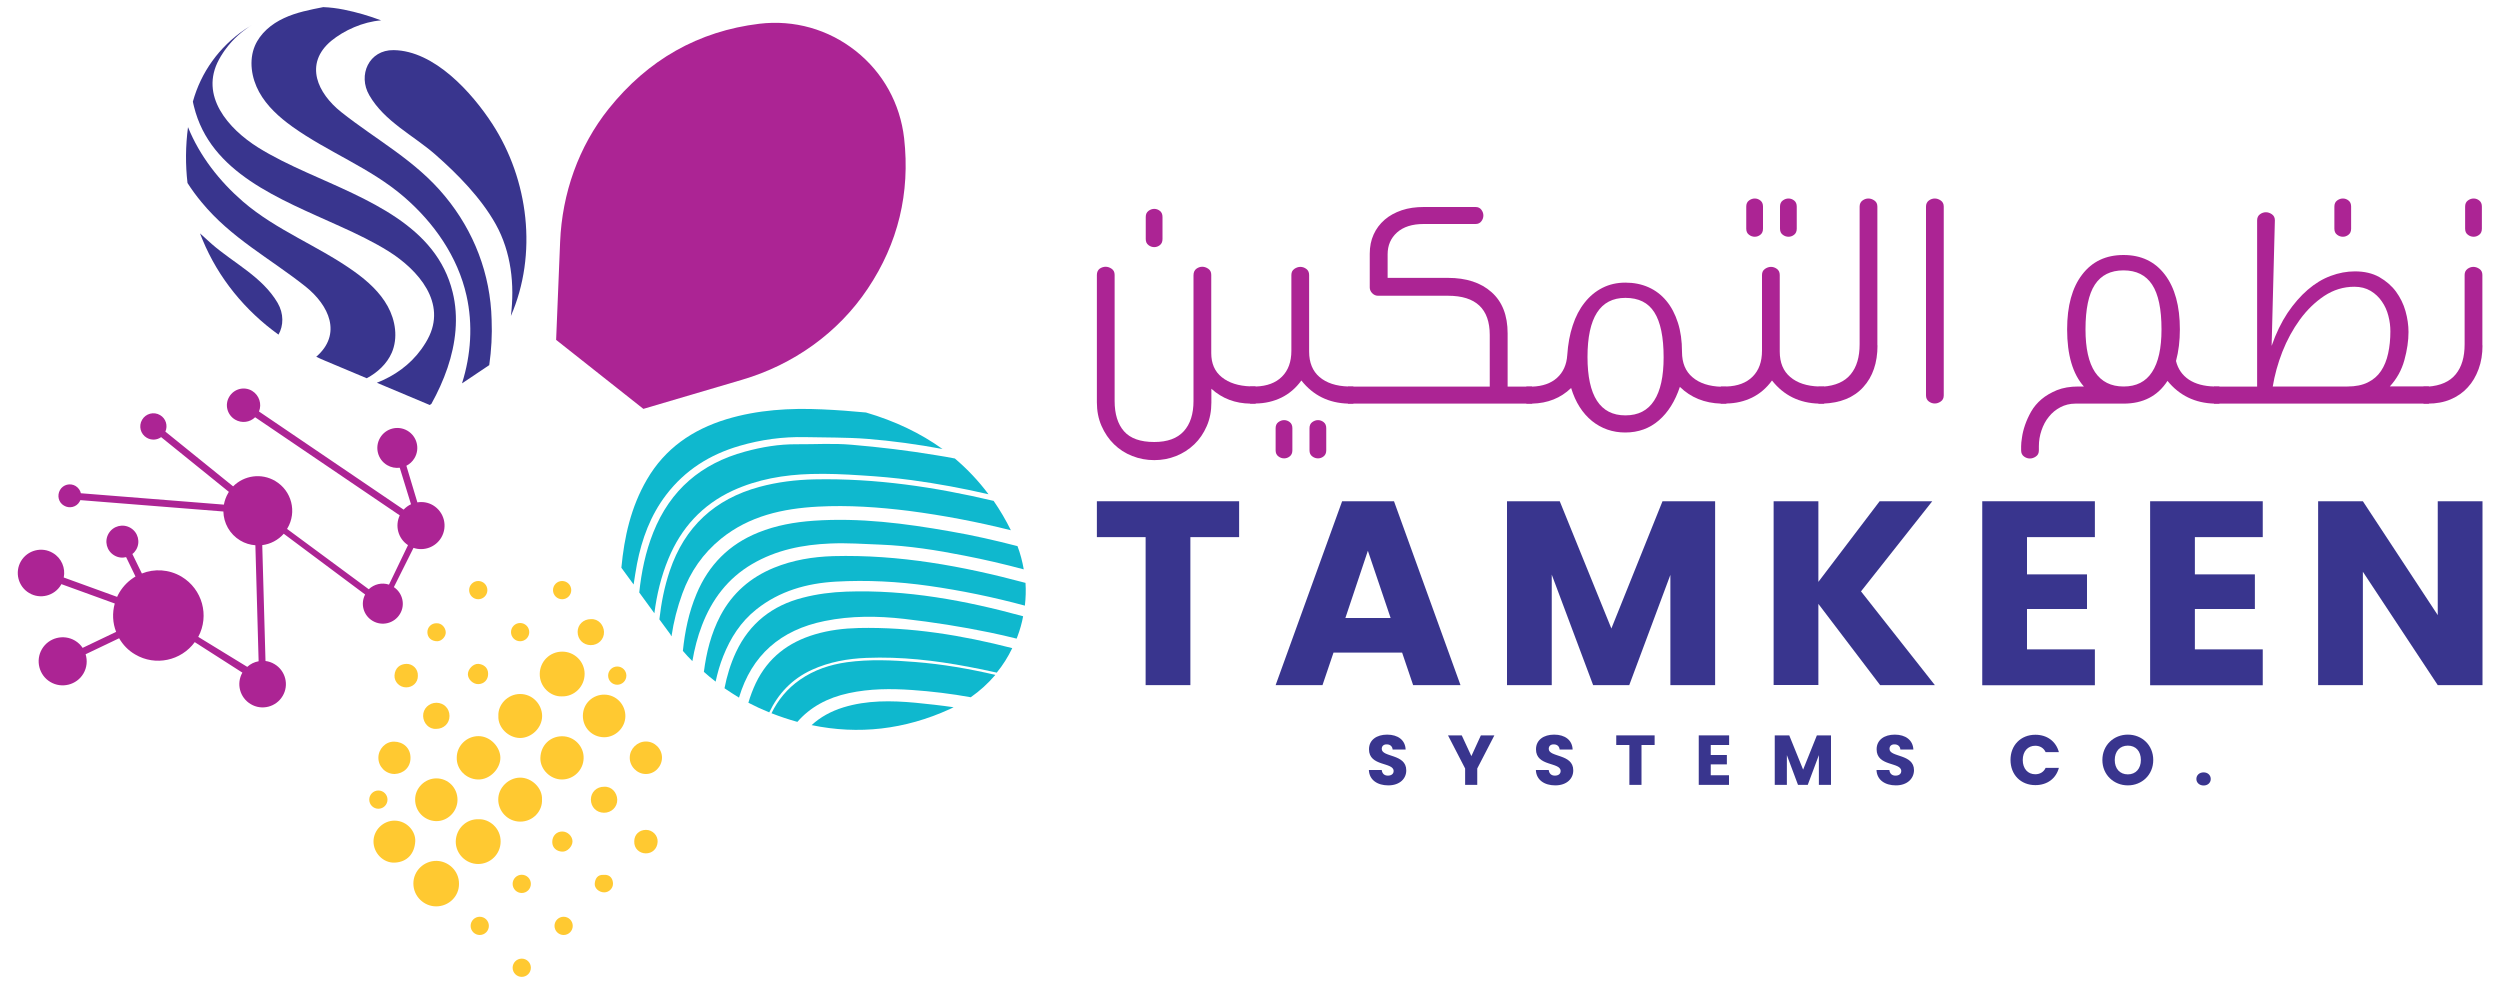 <?xml version="1.0" encoding="utf-8"?>
<!-- Generator: Adobe Illustrator 24.0.2, SVG Export Plug-In . SVG Version: 6.00 Build 0)  -->
<svg version="1.1" id="Layer_1" xmlns="http://www.w3.org/2000/svg" xmlns:xlink="http://www.w3.org/1999/xlink" x="0px" y="0px"
	 viewBox="0 0 2000 787.1" style="enable-background:new 0 0 2000 787.1;" xml:space="preserve">
<style type="text/css">
	.st0{fill:#AC2494;}
	.st1{fill:#0FB8CE;}
	.st2{fill:#39358E;}
	.st3{fill:#FFC931;}
</style>
<g>
	<g>
		<path class="st0" d="M486.9,87.1c-24.1,30.2-37.2,67.7-38.8,106.3l-3.2,78.5l69.8,55.2l79-23.3c40.9-12,76.9-37.5,100.5-72.9
			c24.3-36.3,34-76.5,29.1-120.3c-3.2-27.8-16.9-52.6-38.8-69.9c-21.9-17.3-49.2-25-77-21.7C558.7,24.9,518.3,47.8,486.9,87.1z"/>
		<g>
			<path class="st1" d="M506.9,467.6c0.8-5.5,1.7-11,2.7-16.5c3.9-20,10.8-38.8,23.3-55.2c15.1-19.8,35-32.3,58.7-39.2
				c17.1-5,34.6-7.4,52.5-7c16.6,0.4,33.2,0.1,49.7,1.4c20.2,1.6,40.3,4.4,60.2,8.1c-17.5-12.6-38-22.4-61.2-29.2
				c-11.6-1.1-23.3-2-35-2.5c-25.8-1.2-51.6,0.3-76.7,7.9c-27.1,8.3-49.1,23.3-63.6,48.3c-12.8,22-18.1,45.9-20.4,70.5L506.9,467.6z
				"/>
			<path class="st1" d="M534.7,447.1c10.2-24.8,27.1-43.3,51.5-54.6c19.8-9.1,41-12.7,62.6-13.3c13.3-0.4,26.7,0.2,40.1,1.1
				c13.5,0.8,27,2,40.4,3.8c20.7,2.8,41.2,6.6,61.5,11.3c-7.9-10.6-16.9-20.1-26.9-28.6c-5.1-1-10.2-1.9-15.4-2.7
				c-22.3-3.7-44.7-6.4-67.2-8.3c-14.6-1.3-29.3-0.3-44-0.4c-14.1-0.1-27.8,2.2-41.3,5.9c-35,9.5-59.8,30.6-73.4,64.7
				c-6.2,15.6-9.5,31.7-11.2,48l12.1,16.6C525.4,475.7,528.9,461.1,534.7,447.1z"/>
			<path class="st1" d="M537.2,509c1.7-11.6,4.6-23,8.7-34.2c6.3-17.4,16.5-32.1,30.9-43.8c22.6-18.3,49.5-24.2,77.6-25.7
				c24.3-1.3,48.6,0.4,72.7,3.4c27.6,3.6,54.8,8.8,81.6,15.5c-4.1-8.3-8.7-16.1-13.8-23.5c-47-11.1-94.5-18.2-143.2-17.2
				c-15,0.3-29.7,2.1-44.1,6c-35.8,9.7-59.9,31.9-71.8,67.2c-4.3,12.7-6.8,25.6-8.3,38.8l8.9,12.1
				C536.5,508.1,536.8,508.6,537.2,509z"/>
			<path class="st1" d="M561.6,500.2c7.9-20.6,20.6-37.5,40-48.9c19.4-11.4,40.7-15.6,62.7-16.5c13.3-0.6,26.7,0.4,40.1,0.9
				c22.6,0.9,44.9,4.4,67.1,8.8c16,3.1,31.9,6.8,47.5,11c-1.1-6.3-2.7-12.5-5-18.6c-17.8-4.6-35.7-8.7-53.8-11.8
				c-36.2-6.4-72.5-11.1-109.5-8.5c-15.2,1.1-29.9,3.7-44,9.4c-23.4,9.4-39.8,25.9-49.5,49.2c-6.2,14.7-9.3,30-10.9,45.5
				c2.4,2.8,4.9,5.6,7.6,8.2C555.6,519,558,509.5,561.6,500.2z"/>
			<path class="st1" d="M674.7,565.9c-10,3.1-18.5,7.8-25.4,14.2c37.6,7.8,74.4,3.6,110.3-12.7c1.1-0.5,2.3-1.1,3.3-1.6
				c-10.2-1.5-20.4-2.6-30.5-3.6C713,560.4,693.6,560.1,674.7,565.9z"/>
			<path class="st1" d="M677.4,529.8c-13.4,1.9-26.1,6.1-37.3,13.9c-10.4,7.2-17.8,16.4-22.9,26.9c6.9,2.7,13.8,5,20.7,6.9
				c10.1-11.6,23.8-19.3,41.2-23c16.7-3.6,33.5-3.7,50.6-2.5c15.8,1.1,31.4,3,46.9,5.8c7.3-5.1,13.9-11.1,19.7-17.9
				c-21.1-4.9-42.4-8.6-64.1-10.3C713.8,528.1,695.6,527.3,677.4,529.8z"/>
			<path class="st1" d="M687,502.4c-12,0.3-23.7,1.7-35.1,5.1c-21.2,6.3-37.5,18.6-47.3,39.1c-2.4,5.1-4.4,10.4-5.9,15.6
				c5.4,2.8,11,5.4,16.7,7.7c7.1-14.8,17.9-26.6,34-34c14-6.4,28.7-9,43.9-9.6c27.4-1.1,54.5,2,81.4,7.1c7.6,1.4,15.2,3,22.7,4.7
				c4.9-6,9-12.5,12.4-19.6C769.7,508.2,728.9,501.5,687,502.4z"/>
			<path class="st1" d="M677.2,473.3c-11.8,0.4-23.7,1.9-35.1,4.9c-24.2,6.2-42.4,20.3-53.3,43.5c-4.4,9.4-7.3,19.1-9.2,28.9
				c3.8,2.6,7.6,5.1,11.6,7.5c10.1-33.9,33.2-54.2,68.6-61.3c21.1-4.3,42.4-4.1,63.5-1.7c23,2.6,45.9,6.2,68.6,10.9
				c7.2,1.5,14.3,3.1,21.4,4.9c0.3-0.6,0.5-1.2,0.7-1.8c2-5.3,3.5-10.7,4.5-16.1C772.3,480.4,725.5,471.6,677.2,473.3z"/>
			<path class="st1" d="M666.6,444.9c-16.3,0.5-32.2,3.1-47.4,9.3c-18.8,7.7-33.3,20.2-42.9,38.4c-7.5,14.3-11.2,29.4-13.2,44.9
				c3,2.7,6.2,5.3,9.4,7.8c1.5-6.9,3.4-13.7,6.1-20.4c5.8-14.6,14-27.5,26.5-37.4c18.6-14.8,40.5-20.9,63.6-22.2
				c24.9-1.4,49.7-0.1,74.4,3.4c26,3.7,51.6,9,76.8,15.8c0.7-6.1,0.9-12.2,0.5-18.2C770,452.8,719.1,443.5,666.6,444.9z"/>
		</g>
		<g>
			<path class="st2" d="M169.4,195.2c-3.1-2.7-6.3-5.6-9.4-8.5c0.6,1.7,1.3,3.3,2,5c12.7,30.8,34.1,56.8,60.8,76
				c4.1-7.2,4.3-16.8-0.7-25.4C209.8,221.4,187.2,210.7,169.4,195.2z"/>
			<path class="st2" d="M161.3,161.8c23.6,28.7,54.6,44.8,83.1,67.4c9.5,7.6,16.8,17.1,19.2,26.9c2.4,10-0.2,20.3-10.6,29.3
				c2.4,1.2,4.9,2.3,7.3,3.3l33.1,13.9c8.6-4.6,16.1-11.5,20-20.4c5.1-11.8,3-25.8-3.2-37.1c-6.2-11.3-16-20.1-26.4-27.6
				c-28.8-20.7-62.5-33-89.5-56.3c-18.8-16.3-34.6-36.5-43.9-59.5c-2,15.2-2.1,30.1-0.4,44.7C153.4,151.7,157.2,156.9,161.3,161.8z"
				/>
			<path class="st2" d="M271.7,180.9c14,6.3,27.4,12.8,39.1,20.1c23.9,15,47.1,41.4,31.3,70.4c-1,1.8-2,3.6-3.2,5.3
				c-0.6,0.8-1.1,1.7-1.7,2.5c-9.1,12.6-21.6,21.5-35.7,27l0.2,0.1l42.1,17.7l1.3-0.9c5.1-9.2,9.5-18.8,12.9-28.8
				c6.6-19.5,9.1-40.5,4.1-60.6c-13-53.2-68.1-73.8-116.5-95.6c-14-6.3-27.4-12.8-39.1-20.1c-23.9-15-47.1-41.4-31.3-70.4
				c1-1.8,2-3.6,3.2-5.3c0.8-1.2,1.5-2.3,2.4-3.4c5.7-7.7,12.7-13.9,20.6-18.8c-1.4,0.8-2.8,1.7-4.2,2.6c-0.1,0.1-0.2,0.2-0.4,0.3
				c0,0,0,0-0.1,0c-0.3,0.2-0.6,0.4-0.9,0.6c-20.4,13.9-35,34.1-41.5,57.7c0.2,1.3,0.6,2.7,0.9,4
				C168.3,138.4,223.3,158.9,271.7,180.9z"/>
			<path class="st2" d="M207.3,73.6c6.2,11.3,16,20.1,26.4,27.6c28.7,20.6,62.5,33,89.5,56.3c24,20.7,43,47.8,50,79
				c5.2,23.1,3.6,47.5-3.6,70.2l21.8-14.6c1.7-12,2.4-24.1,1.9-36.3c-0.9-36.5-14.1-70.8-37.3-98.8c-23.6-28.7-54.6-44.8-83.1-67.4
				c-9.5-7.6-16.8-17.1-19.2-26.9c-2.5-10.3,0.3-20.9,11.4-30.1c10-8.2,25.2-15.2,39.8-16.3c-9.5-3.6-19.4-6.5-29.8-8.6
				c-5.5-1.1-11-1.8-16.5-2c-10.7,2.1-21.6,4.2-31.4,8.8c-10,4.6-19,12.1-23.3,22.2C199,48.3,201.1,62.3,207.3,73.6z"/>
			<path class="st2" d="M295.5,76.3c12.2,21,34.8,31.7,52.6,47.2c18,15.8,36.7,34.8,48.5,55.9c12.4,22.3,15.2,48.4,12.1,73.4
				c21.5-49.5,14.2-108.9-14.8-153.6c-16.3-25.1-46.4-58.7-79-59.1C295.2,39.8,286,60.1,295.5,76.3z"/>
		</g>
		<path class="st0" d="M155.8,513.7l38.1,24.4c-5,8.8-2.1,20,6.7,25.2c8.8,5.3,20.3,2.3,25.5-6.5c5.3-8.8,2.3-20.3-6.5-25.5
			c-2.3-1.4-4.8-2.2-7.2-2.5l-2.6-92.7c6.5-0.8,12.7-4,17.2-9.1l65.1,48.6c-3.9,7.5-1.4,16.7,6,21.1c7.6,4.5,17.4,2,21.9-5.6
			c4.4-7.3,2.1-16.7-4.9-21.4l15.7-31.4c8.3,2.8,17.6-0.5,22.2-8.2c5.3-9,2.4-20.5-6.6-25.9c-3.9-2.3-8.3-3-12.5-2.3l-8.8-29.3
			c2.6-1.3,4.9-3.4,6.5-6.1c4.5-7.6,2-17.4-5.6-21.9c-7.6-4.5-17.4-2-21.9,5.6c-4.5,7.6-2,17.4,5.6,21.9c3.2,1.9,6.7,2.5,10.1,2.1
			l9,29.2c-2.2,1-4.2,2.5-5.9,4.3l-115.7-78.5c2.4-6,0.2-13-5.5-16.5c-6.3-3.8-14.5-1.7-18.3,4.7c-3.8,6.3-1.7,14.5,4.7,18.3
			c5.3,3.1,11.8,2.2,16-1.9l115.7,78.5c-4,8.4-1.3,18.6,6.6,23.8l-15.2,31.6c-5.7-1.9-11.9-0.4-16.2,3.7l-65.4-48.3
			c0.1-0.1,0.2-0.3,0.3-0.4c7.8-13.1,3.5-30.1-9.7-37.9c-11.1-6.6-25-4.5-33.7,4.3l-54.2-43.8c2.1-4.8,0.4-10.5-4.2-13.2
			c-5-3-11.5-1.3-14.4,3.7c-3,5-1.3,11.5,3.7,14.4c3.7,2.2,8.2,1.9,11.5-0.5l54.2,43.8c-0.2,0.3-0.4,0.6-0.6,1
			c-1.7,2.9-2.8,6-3.4,9.2l-114.4-9.1c-0.5-2.3-2-4.4-4.2-5.8c-4.3-2.6-10-1.2-12.5,3.2s-1.2,10,3.2,12.5c4.3,2.6,10,1.2,12.5-3.2
			c0.2-0.4,0.4-0.8,0.6-1.2l114.4,9.1c0.2,9.2,5,18.1,13.5,23.2c3.8,2.3,8,3.5,12.1,3.8l2.6,92.8c-3.4,0.6-6.5,2.1-9.1,4.5l-39.2-24
			c9.1-17,3.3-38.2-13.4-48.2c-10-5.9-21.7-6.5-31.7-2.5l-7.6-15.6c1.2-0.9,2.2-2.1,3-3.4c3.6-6.1,1.6-13.9-4.5-17.5
			c-6.1-3.6-13.9-1.6-17.5,4.5c-3.6,6.1-1.6,13.9,4.5,17.5c3,1.8,6.4,2.2,9.5,1.4l7.5,15.5c-5.1,3-9.6,7.3-12.9,12.8
			c-0.7,1.2-1.3,2.3-1.8,3.5l-42.7-15.5c1.5-7.5-1.7-15.5-8.7-19.6c-8.8-5.3-20.3-2.3-25.5,6.5s-2.3,20.3,6.5,25.5
			c8.8,5.3,20.3,2.3,25.5-6.5c0.1-0.2,0.2-0.4,0.3-0.6l42.7,15.5c-2.1,7.6-1.7,15.6,1.1,22.7l-26.8,12.8c-1.5-2.3-3.6-4.3-6.1-5.8
			c-9.1-5.4-21-2.4-26.4,6.7c-5.4,9.1-2.4,21,6.7,26.4c9.1,5.4,21,2.4,26.4-6.7c2.9-4.9,3.3-10.5,1.8-15.5l26.8-12.8
			c3,5.2,7.3,9.8,12.9,13C124.3,533.1,144.9,528.6,155.8,513.7z"/>
		<g>
			<g>
				<g>
					<path class="st3" d="M348.9,725.1c-9.6,0-18.2-7.9-18.2-18.3c0-10.2,8.5-18.2,18.5-18.1c9.2,0.1,18.1,7.7,18,18.4
						C367.3,717,359.1,725.1,348.9,725.1z"/>
					<path class="st3" d="M382.9,655.4c8.5-0.4,17.8,7.1,17.6,18c-0.1,9.8-8.1,17.8-18,17.8c-9.8,0-18-8.2-17.9-18
						C364.8,662.9,373.1,655,382.9,655.4z"/>
					<path class="st3" d="M449.5,557.1c-8.9,0.4-18-7.5-17.7-18.2c0.2-9.8,8.1-17.6,18-17.6c9.7,0,17.8,7.8,17.9,17.7
						C467.7,549.4,459.3,557.4,449.5,557.1z"/>
					<path class="st3" d="M433.6,639.6c0.5,9.2-7.2,17.7-17.4,17.7c-10.1,0-17.6-8.4-17.6-17.6c-0.1-9.6,8.3-17.5,17.4-17.6
						C425.4,622,434.1,630.5,433.6,639.6z"/>
					<path class="st3" d="M398.7,572.8c-0.5-9.1,7.4-17.5,17.2-17.6c10.5-0.1,17.8,8.7,17.8,17.6c0,9.5-8.5,17.6-17.7,17.6
						C406.8,590.3,398.2,582.1,398.7,572.8z"/>
					<path class="st3" d="M365.4,606.1c0-9.5,7.9-17.2,17.4-17.2c9.5,0,17.5,8.8,17.5,17.4c0,8.5-8.2,17.5-17.8,17.3
						C372.9,623.4,365.1,615.5,365.4,606.1z"/>
					<path class="st3" d="M449.5,623.6c-9.2,0-17.5-8.1-17.2-17.3c0.3-10.3,8-17.3,17.4-17.3c9.7,0,17.5,8.1,17.2,17.6
						C466.7,616,459,623.6,449.5,623.6z"/>
					<path class="st3" d="M466.3,572.5c0.1-9.8,8-16.9,17.2-16.8c9.7,0.1,17,8.2,16.8,17.5c-0.2,9-7.9,16.6-17,16.6
						C473.6,589.7,466.2,582.1,466.3,572.5z"/>
					<path class="st3" d="M332.1,639.5c0-9.1,7.8-16.8,17-16.8c9.5,0,17,7.7,16.9,17.3c-0.1,9.3-7.9,17.1-17.2,16.9
						C339.4,656.6,332,649,332.1,639.5z"/>
					<path class="st3" d="M298.8,673c0.1-9.1,7.9-16.6,17-16.5c10.1,0.2,16.9,8.9,16.4,16.7c-0.6,9.7-6.4,16.4-16.4,16.9
						C306.5,690.5,298.7,682.3,298.8,673z"/>
					<path class="st3" d="M297.3,639.7"/>
					<path class="st3" d="M315.7,619.2c-7.2,0-13-5.8-13-13c0-7,5.7-13,12.6-12.9c7.4,0.1,13.1,5.2,13.1,12.9
						C328.5,613.8,322.9,618.9,315.7,619.2z"/>
					<path class="st3" d="M516.6,619.2c-7,0-13-6.2-12.8-13.3c0.1-6.9,6-12.7,12.9-12.7c7.2,0,13,6,12.9,13.1
						C529.4,613.5,523.6,619.3,516.6,619.2z"/>
					<path class="st3" d="M483.3,629.4c6.1-0.4,10.3,4.8,10.5,10.2c0.2,6-4.7,10.7-10.7,10.6c-6-0.1-10.4-4.6-10.4-10.6
						C472.7,633.8,477.3,629.3,483.3,629.4z"/>
					<path class="st3" d="M472.7,495.3c6.1-0.4,10.3,4.8,10.5,10.2c0.2,6-4.7,10.7-10.7,10.6c-6-0.1-10.4-4.6-10.4-10.6
						C462.1,499.7,466.7,495.3,472.7,495.3z"/>
					<path class="st3" d="M349,583.1c-6,0.4-10.3-4.7-10.5-10.2c-0.2-6,4.7-10.7,10.7-10.7c6,0.1,10.4,4.6,10.4,10.6
						C359.6,578.7,355,583.1,349,583.1z"/>
					<path class="st3" d="M334.3,540.8c0,5.2-4.1,9.1-9.4,9.1c-5.2,0-9.6-4.4-9.3-9.6c0.4-5.9,4.3-9.1,9.6-9.2
						C329.9,531,334.6,534.9,334.3,540.8z"/>
					<path class="st3" d="M507.4,673c0-5.3,4-9.1,9.4-9.1c5.2,0,9.6,4.4,9.3,9.6c-0.3,5.7-4.5,9.3-9.6,9.2
						C511.6,682.6,507.1,678.9,507.4,673z"/>
					<path class="st3" d="M390.5,539.2c0,4.7-3.4,8.1-8,8.1c-4.2,0-8.2-3.9-8.2-7.9c0-4.1,4.3-8.6,8.4-8.3
						C386.8,531.4,390.6,534.1,390.5,539.2z"/>
					<path class="st3" d="M441.8,673.6c0-4.9,3.4-8.4,8-8.4c4.3,0,8.1,3.7,8.2,7.8c0.1,4.1-4.3,8.7-8.4,8.3
						C445.5,681.1,441.8,678.4,441.8,673.6z"/>
					<path class="st3" d="M349.2,498.6c4.2-0.2,7.2,3.5,7.4,7.1c0.2,3.6-3.3,7.2-6.7,7.3c-4.8,0-8-2.9-8-7.3
						C341.9,501.7,345.2,498.5,349.2,498.6z"/>
					<path class="st3" d="M483,699.9c5.5-0.5,7.3,3.6,7.4,6.9c0.1,3.8-3.2,7.1-7,7.1c-4.1,0-8-3.3-7.6-7.1
						C476.1,703.3,477.8,699.5,483,699.9z"/>
				</g>
				<circle class="st3" cx="382.6" cy="472.1" r="7.3"/>
				<circle class="st3" cx="416.1" cy="505.7" r="7.3"/>
				<circle class="st3" cx="449.7" cy="472.1" r="7.3"/>
				<circle class="st3" cx="383.8" cy="740.7" r="7.3"/>
				<circle class="st3" cx="417.4" cy="707.1" r="7.3"/>
				<circle class="st3" cx="493.8" cy="540.5" r="7.3"/>
				<circle class="st3" cx="417.4" cy="774.2" r="7.3"/>
				<circle class="st3" cx="302.7" cy="639.7" r="7.3"/>
				<circle class="st3" cx="450.9" cy="740.7" r="7.3"/>
			</g>
		</g>
	</g>
	<g>
		<g>
			<path class="st0" d="M1004.5,322.9h-4c-12.3-0.1-22.8-4.1-31.4-11.9v11c0,6.9-1.2,13.2-3.7,18.9c-2.5,5.7-5.8,10.6-10,14.6
				c-4.2,4-9,7.1-14.5,9.3c-5.5,2.2-11.3,3.3-17.5,3.3c-6.2,0-12-1.1-17.6-3.3c-5.6-2.2-10.4-5.3-14.6-9.4c-4.2-4.1-7.5-9-10-14.7
				c-2.5-5.7-3.7-12-3.7-18.9V220c0-2.3,0.8-4,2.3-5.1c1.5-1,3.1-1.5,4.7-1.5c1.6,0,3.2,0.5,4.8,1.6c1.6,1.1,2.4,2.7,2.4,4.9v100.9
				c0,10.4,2.5,18.5,7.5,24.2c5,5.7,13,8.6,24.2,8.6c10.6,0,18.4-2.9,23.6-8.6c5.2-5.7,7.8-13.8,7.8-24.2V220.2
				c0-2.3,0.8-4.1,2.3-5.2c1.5-1.1,3.1-1.6,4.7-1.6c1.6,0,3.2,0.5,4.8,1.6c1.6,1.1,2.4,2.7,2.4,4.9v62.6c0,8.3,2.8,14.8,8.5,19.3
				c5.6,4.5,13.3,7,23,7.3h4V322.9z M916.6,173.6c0-2.2,0.7-3.8,2.2-4.9c1.5-1.1,3-1.6,4.6-1.6c1.6,0,3.1,0.5,4.5,1.6
				c1.4,1.1,2.1,2.7,2.1,4.9v17.6c0,2.2-0.7,3.8-2.1,4.9c-1.4,1.1-2.9,1.6-4.5,1.6c-1.6,0-3.2-0.5-4.6-1.6c-1.5-1.1-2.2-2.7-2.2-4.9
				V173.6z"/>
			<path class="st0" d="M1082.7,322.9h-4c-15.7-0.4-28.2-6.6-37.6-18.5c-4.5,6.2-9.9,10.7-16,13.7c-6.2,3-13,4.6-20.4,4.7h-4.6
				v-13.6h4.6c8.9-0.3,15.9-2.9,20.9-7.9c5-5,7.5-11.9,7.5-20.7V220c0-2.2,0.8-3.8,2.4-4.9c1.6-1.1,3.2-1.6,4.8-1.6
				c1.6,0,3.2,0.5,4.7,1.6s2.3,2.7,2.3,4.9v61.3c0,8.8,2.8,15.6,8.3,20.3c5.6,4.8,13.3,7.3,23.1,7.6h4V322.9z M1020.5,342.6
				c0-2.2,0.7-3.8,2.2-4.9c1.5-1.1,3-1.6,4.6-1.6c1.6,0,3.1,0.5,4.5,1.6c1.4,1.1,2.1,2.7,2.1,4.9v17.6c0,2.2-0.7,3.8-2.1,4.9
				c-1.4,1.1-2.9,1.6-4.5,1.6c-1.6,0-3.2-0.5-4.6-1.6c-1.5-1.1-2.2-2.7-2.2-4.9V342.6z M1047.6,342.6c0-2.2,0.7-3.8,2.2-4.9
				c1.5-1.1,3-1.6,4.6-1.6c1.6,0,3.1,0.5,4.5,1.6c1.4,1.1,2.1,2.7,2.1,4.9v17.6c0,2.2-0.7,3.8-2.1,4.9c-1.4,1.1-2.9,1.6-4.5,1.6
				c-1.6,0-3.2-0.5-4.6-1.6c-1.5-1.1-2.2-2.7-2.2-4.9V342.6z"/>
			<path class="st0" d="M1225.6,322.9h-147.2v-13.6h113.4v-41.3c0-20.9-11.1-31.4-33.4-31.4h-56c-1.8,0-3.3-0.7-4.6-2
				c-1.3-1.3-2-2.9-2-4.6v-27c0-5.7,1-10.8,3.1-15.4c2-4.5,5-8.5,8.8-11.8c3.8-3.3,8.4-5.8,13.7-7.6c5.3-1.8,11.2-2.6,17.7-2.6h41.3
				c2,0,3.6,0.7,4.7,2.2c1.1,1.5,1.6,3,1.6,4.6c0,1.6-0.5,3.2-1.6,4.6c-1.1,1.5-2.7,2.2-4.7,2.2h-41.5c-9.2,0-16.3,2.3-21.3,6.8
				c-5,4.5-7.5,10.3-7.5,17.4v18.9h48.3c14.6,0,26.3,3.8,34.8,11.4c8.6,7.6,12.9,18.6,12.9,33v42.6h19.6V322.9z"/>
			<path class="st0" d="M1380.9,322.9h-4c-13.3-0.4-24.3-4.9-33-13.4c-3.8,11.4-9.4,20.4-16.8,26.8c-7.4,6.4-16.4,9.7-26.9,9.7
				c-10.1,0-19-3.1-26.6-9.2c-7.6-6.2-13.2-14.9-16.7-26.4c-8.4,8.1-18.8,12.2-31.2,12.5h-4.6v-13.6h4.6c8.4-0.3,15-2.6,19.9-7
				c4.9-4.4,7.7-10.5,8.2-18.2c0.6-8.8,2-16.7,4.4-23.8c2.3-7.1,5.5-13.2,9.5-18.2c4-5.1,8.7-9,14.2-11.8c5.5-2.8,11.6-4.2,18.4-4.2
				c6.7,0,12.9,1.2,18.5,3.7c5.6,2.5,10.3,6.1,14.3,10.9c4,4.8,7,10.6,9.2,17.4s3.3,14.6,3.3,23.4c0,8.8,2.8,15.6,8.4,20.3
				c5.6,4.8,13.3,7.3,23.1,7.6h4V322.9z M1300.3,332.3c10.3,0,17.9-3.9,23-11.8c5.1-7.8,7.6-19.4,7.6-34.6c0-16.3-2.5-28.3-7.4-36
				c-4.9-7.8-12.6-11.6-23.2-11.6c-20.2,0-30.3,15.8-30.3,47.3C1270,316.7,1280.1,332.3,1300.3,332.3z"/>
			<path class="st0" d="M1459.2,322.9h-4c-15.7-0.4-28.2-6.6-37.6-18.5c-4.5,6.2-9.9,10.7-16,13.7c-6.2,3-13,4.6-20.4,4.7h-4.6
				v-13.6h4.6c8.9-0.3,15.9-2.9,20.9-7.9c5-5,7.5-11.9,7.5-20.7V220c0-2.2,0.8-3.8,2.4-4.9c1.6-1.1,3.2-1.6,4.8-1.6
				c1.6,0,3.2,0.5,4.7,1.6c1.5,1.1,2.3,2.7,2.3,4.9v61.3c0,8.8,2.8,15.6,8.4,20.3c5.6,4.8,13.3,7.3,23.1,7.6h4V322.9z M1397,165.3
				c0-2.2,0.7-3.8,2.2-4.9c1.5-1.1,3-1.6,4.6-1.6c1.6,0,3.1,0.5,4.5,1.6c1.4,1.1,2.1,2.7,2.1,4.9v17.6c0,2.2-0.7,3.8-2.1,4.9
				c-1.4,1.1-2.9,1.6-4.5,1.6c-1.6,0-3.2-0.5-4.6-1.6c-1.5-1.1-2.2-2.7-2.2-4.9V165.3z M1424,165.3c0-2.2,0.7-3.8,2.2-4.9
				c1.5-1.1,3-1.6,4.6-1.6c1.6,0,3.1,0.5,4.5,1.6c1.4,1.1,2.1,2.7,2.1,4.9v17.6c0,2.2-0.7,3.8-2.1,4.9c-1.4,1.1-2.9,1.6-4.5,1.6
				c-1.6,0-3.2-0.5-4.6-1.6c-1.5-1.1-2.2-2.7-2.2-4.9V165.3z"/>
			<path class="st0" d="M1502,276.3c0,13.9-3.8,25.1-11.4,33.4c-7.6,8.4-18.4,12.7-32.3,13.2h-3.5v-13.6h3.5
				c10.1-0.7,17.5-4,22.3-9.9c4.8-5.9,7.1-13.8,7.1-24V165.3c0-2.2,0.8-3.8,2.3-4.9c1.5-1.1,3.1-1.6,4.7-1.6c1.6,0,3.2,0.5,4.8,1.6
				c1.6,1.1,2.4,2.7,2.4,4.9V276.3z"/>
			<path class="st0" d="M1555,316.3c0,2.2-0.8,3.8-2.4,4.9c-1.6,1.1-3.2,1.6-4.8,1.6c-1.6,0-3.2-0.5-4.7-1.6
				c-1.5-1.1-2.3-2.7-2.3-4.9v-151c0-2.2,0.8-3.8,2.3-4.9c1.5-1.1,3.1-1.6,4.7-1.6c1.6,0,3.2,0.5,4.8,1.6s2.4,2.7,2.4,4.9V316.3z"/>
			<path class="st0" d="M1775.6,322.9h-4c-15.5-0.4-28.1-6.5-37.6-18.2c-7.9,12.2-19.6,18.2-35.2,18.2h-38.5c-4.4,0-8.4,1-12,2.9
				c-3.6,1.9-6.7,4.4-9.2,7.6c-2.6,3.1-4.5,6.8-5.9,10.9c-1.4,4.1-2.1,8.3-2.1,12.7v3.3c0,2.2-0.8,3.8-2.4,4.9
				c-1.6,1.1-3.2,1.6-4.8,1.6c-1.6,0-3.2-0.5-4.7-1.6c-1.5-1.1-2.3-2.7-2.3-4.9v-3.3c0-1.8,0.2-4.1,0.7-7.1c0.4-3,1.2-6.3,2.4-9.8
				c1.2-3.5,2.8-7.1,4.9-10.8c2.1-3.7,4.9-7,8.3-9.9c3.4-2.9,7.6-5.3,12.4-7.3c4.8-1.9,10.5-2.9,17.1-2.9h4.4
				c-8.9-10-13.4-25.2-13.4-45.7c0-18.8,4-33.4,12-43.8c8-10.5,19-15.7,33.1-15.7s25.1,5.2,33.1,15.7c8,10.5,12,25.1,12,43.8
				c0,9.1-1,17.5-3.1,25.3c1.6,6.5,5.1,11.4,10.3,14.9c5.3,3.5,12.1,5.3,20.4,5.5h4V322.9z M1698.9,309.2c10.1,0,17.7-3.8,22.7-11.5
				c5.1-7.7,7.6-19.1,7.6-34.2c0-16.3-2.5-28.2-7.5-35.8c-5-7.6-12.6-11.4-22.9-11.4c-10.3,0-17.9,3.8-22.9,11.4
				c-5,7.6-7.5,19.6-7.5,35.8c0,15.1,2.5,26.5,7.6,34.2C1681.2,305.4,1688.8,309.2,1698.9,309.2z"/>
			<path class="st0" d="M1943.1,322.9h-171.9v-13.6h34.5v-133c0-2.2,0.8-3.8,2.3-4.9c1.5-1.1,3.1-1.6,4.7-1.6c1.6,0,3.2,0.5,4.8,1.6
				c1.6,1.1,2.4,2.7,2.4,4.9l-2.6,100.4c3.5-10.1,7.8-18.9,12.7-26.3c5-7.4,10.4-13.6,16.2-18.6c5.8-5,11.9-8.7,18.4-11.1
				c6.4-2.4,12.9-3.6,19.3-3.6c7.6,0,14.1,1.5,19.6,4.6c5.4,3.1,9.9,7,13.3,11.6c3.4,4.7,6,9.9,7.6,15.6c1.6,5.7,2.4,11.3,2.4,16.7
				c0,7-1.1,14.5-3.3,22.5c-2.2,8-6.1,15-11.6,21h31.2V322.9z M1878,309.2c6.4,0,11.9-1.1,16.3-3.3s7.9-5.2,10.5-9.1
				c2.6-3.9,4.5-8.5,5.7-14c1.2-5.4,1.8-11.4,1.8-17.8c0-4-0.5-8.1-1.6-12.3c-1.1-4.3-2.8-8.1-5.2-11.5c-2.3-3.4-5.3-6.3-9-8.5
				c-3.7-2.2-8-3.3-13-3.3c-8.8,0-16.8,2.5-24.2,7.4c-7.3,4.9-13.8,11.2-19.4,18.9c-5.6,7.7-10.3,16.3-14,25.7
				c-3.7,9.5-6.2,18.7-7.7,27.8H1878z M1867.5,165.3c0-2.2,0.7-3.8,2.2-4.9c1.5-1.1,3-1.6,4.6-1.6c1.6,0,3.1,0.5,4.5,1.6
				c1.4,1.1,2.1,2.7,2.1,4.9v17.6c0,2.2-0.7,3.8-2.1,4.9c-1.4,1.1-2.9,1.6-4.5,1.6c-1.6,0-3.2-0.5-4.6-1.6c-1.5-1.1-2.2-2.7-2.2-4.9
				V165.3z"/>
			<path class="st0" d="M1986,276.3c0,6.9-1,13.2-3.1,18.9c-2.1,5.7-4.9,10.6-8.7,14.7c-3.7,4.1-8.3,7.3-13.7,9.6
				c-5.4,2.3-11.5,3.4-18.2,3.4h-3.5v-13.6h3.5c10.1-0.7,17.5-4,22.3-9.9c4.8-5.9,7.1-13.8,7.1-24V220c0-2.2,0.8-3.8,2.3-4.9
				c1.5-1.1,3.1-1.6,4.7-1.6c1.6,0,3.2,0.5,4.8,1.6c1.6,1.1,2.4,2.7,2.4,4.9V276.3z M1972.1,165.3c0-2.2,0.7-3.8,2.2-4.9
				c1.5-1.1,3-1.6,4.6-1.6c1.6,0,3.1,0.5,4.5,1.6c1.4,1.1,2.1,2.7,2.1,4.9v17.6c0,2.2-0.7,3.8-2.1,4.9c-1.4,1.1-2.9,1.6-4.5,1.6
				c-1.6,0-3.2-0.5-4.6-1.6c-1.5-1.1-2.2-2.7-2.2-4.9V165.3z"/>
		</g>
		<g>
			<path class="st2" d="M877.5,401h113.8v28.7h-39v118.4h-35.8V429.7h-39V401z"/>
			<path class="st2" d="M1121.7,522.1h-54.9l-8.8,26h-37.5l53.2-147.1h41.5l53.2,147.1h-37.9L1121.7,522.1z M1094.3,440.6l-18,53.8
				h36.2L1094.3,440.6z"/>
			<path class="st2" d="M1205.5,401h42.3l41.3,101.8L1330,401h42.1v147.1h-35.8v-88.2l-32.9,88.2h-28.9l-33.1-88.4v88.4h-35.8V401z"
				/>
			<path class="st2" d="M1454.7,483.1v64.9h-35.8V401h35.8v64.5l49-64.5h42.1l-57,72.1l59.1,75h-43.8L1454.7,483.1z"/>
			<path class="st2" d="M1675.9,429.7h-54.3v29.8h48v27.7h-48v32.3h54.3v28.7h-90.1V401h90.1V429.7z"/>
			<path class="st2" d="M1810.2,429.7h-54.3v29.8h48v27.7h-48v32.3h54.3v28.7h-90.1V401h90.1V429.7z"/>
			<path class="st2" d="M1986,401v147.1h-35.8l-59.9-90.7v90.7h-35.8V401h35.8l59.9,91.1V401H1986z"/>
		</g>
		<g>
			<path class="st2" d="M1110.6,628.3c-8.5,0-15.2-4.2-15.5-12.3h10.3c0.3,3,2.2,4.5,4.9,4.5c2.8,0,4.6-1.4,4.6-3.7
				c0-7.3-19.8-3.4-19.7-17.4c0-7.5,6.2-11.7,14.5-11.7c8.6,0,14.5,4.3,14.8,11.9h-10.4c-0.2-2.5-2-4.1-4.6-4.1
				c-2.3-0.1-4.1,1.1-4.1,3.6c0,6.9,19.6,3.8,19.6,17.1C1125.1,622.8,1119.9,628.3,1110.6,628.3z"/>
			<path class="st2" d="M1158.4,588.3h11l7.7,16.6l7.6-16.6h10.8l-13.7,26.5v13.1h-9.7v-13.1L1158.4,588.3z"/>
			<path class="st2" d="M1244.2,628.3c-8.5,0-15.2-4.2-15.5-12.3h10.3c0.3,3,2.2,4.5,4.9,4.5c2.8,0,4.6-1.4,4.6-3.7
				c0-7.3-19.8-3.4-19.7-17.4c0-7.5,6.2-11.7,14.5-11.7c8.6,0,14.5,4.3,14.8,11.9h-10.4c-0.2-2.5-2-4.1-4.6-4.1
				c-2.3-0.1-4.1,1.1-4.1,3.6c0,6.9,19.6,3.8,19.6,17.1C1258.7,622.8,1253.5,628.3,1244.2,628.3z"/>
			<path class="st2" d="M1293,588.3h30.7v7.7h-10.5v31.9h-9.7V596H1293V588.3z"/>
			<path class="st2" d="M1383.2,596h-14.6v8h12.9v7.5h-12.9v8.7h14.6v7.7H1359v-39.6h24.3V596z"/>
			<path class="st2" d="M1420,588.3h11.4l11.1,27.4l11-27.4h11.3v39.6h-9.7v-23.8l-8.9,23.8h-7.8l-8.9-23.8v23.8h-9.7V588.3z"/>
			<path class="st2" d="M1516.7,628.3c-8.5,0-15.2-4.2-15.5-12.3h10.3c0.3,3,2.2,4.5,4.9,4.5c2.8,0,4.6-1.4,4.6-3.7
				c0-7.3-19.8-3.4-19.7-17.4c0-7.5,6.2-11.7,14.5-11.7c8.6,0,14.5,4.3,14.9,11.9h-10.4c-0.2-2.5-2-4.1-4.6-4.1
				c-2.3-0.1-4.1,1.1-4.1,3.6c0,6.9,19.6,3.8,19.6,17.1C1531.1,622.8,1525.9,628.3,1516.7,628.3z"/>
			<path class="st2" d="M1628.3,587.8c9.4,0,16.5,5.3,18.8,13.9h-10.6c-1.6-3.4-4.6-5.1-8.3-5.1c-5.9,0-10,4.4-10,11.4
				c0,7,4.1,11.4,10,11.4c3.7,0,6.7-1.7,8.3-5.1h10.6c-2.3,8.6-9.4,13.8-18.8,13.8c-11.7,0-19.9-8.3-19.9-20.2
				C1608.4,596.2,1616.6,587.8,1628.3,587.8z"/>
			<path class="st2" d="M1702.3,628.3c-11.2,0-20.4-8.4-20.4-20.3s9.1-20.3,20.4-20.3c11.3,0,20.3,8.4,20.3,20.3
				S1713.5,628.3,1702.3,628.3z M1702.3,619.5c6.3,0,10.4-4.6,10.4-11.5c0-7.1-4.1-11.5-10.4-11.5c-6.4,0-10.5,4.5-10.5,11.5
				C1691.8,614.9,1695.8,619.5,1702.3,619.5z"/>
			<path class="st2" d="M1762.9,628.4c-3.4,0-5.8-2.3-5.8-5.2c0-3,2.3-5.3,5.8-5.3c3.4,0,5.7,2.3,5.7,5.3
				C1768.6,626.1,1766.3,628.4,1762.9,628.4z"/>
		</g>
	</g>
</g>
</svg>
